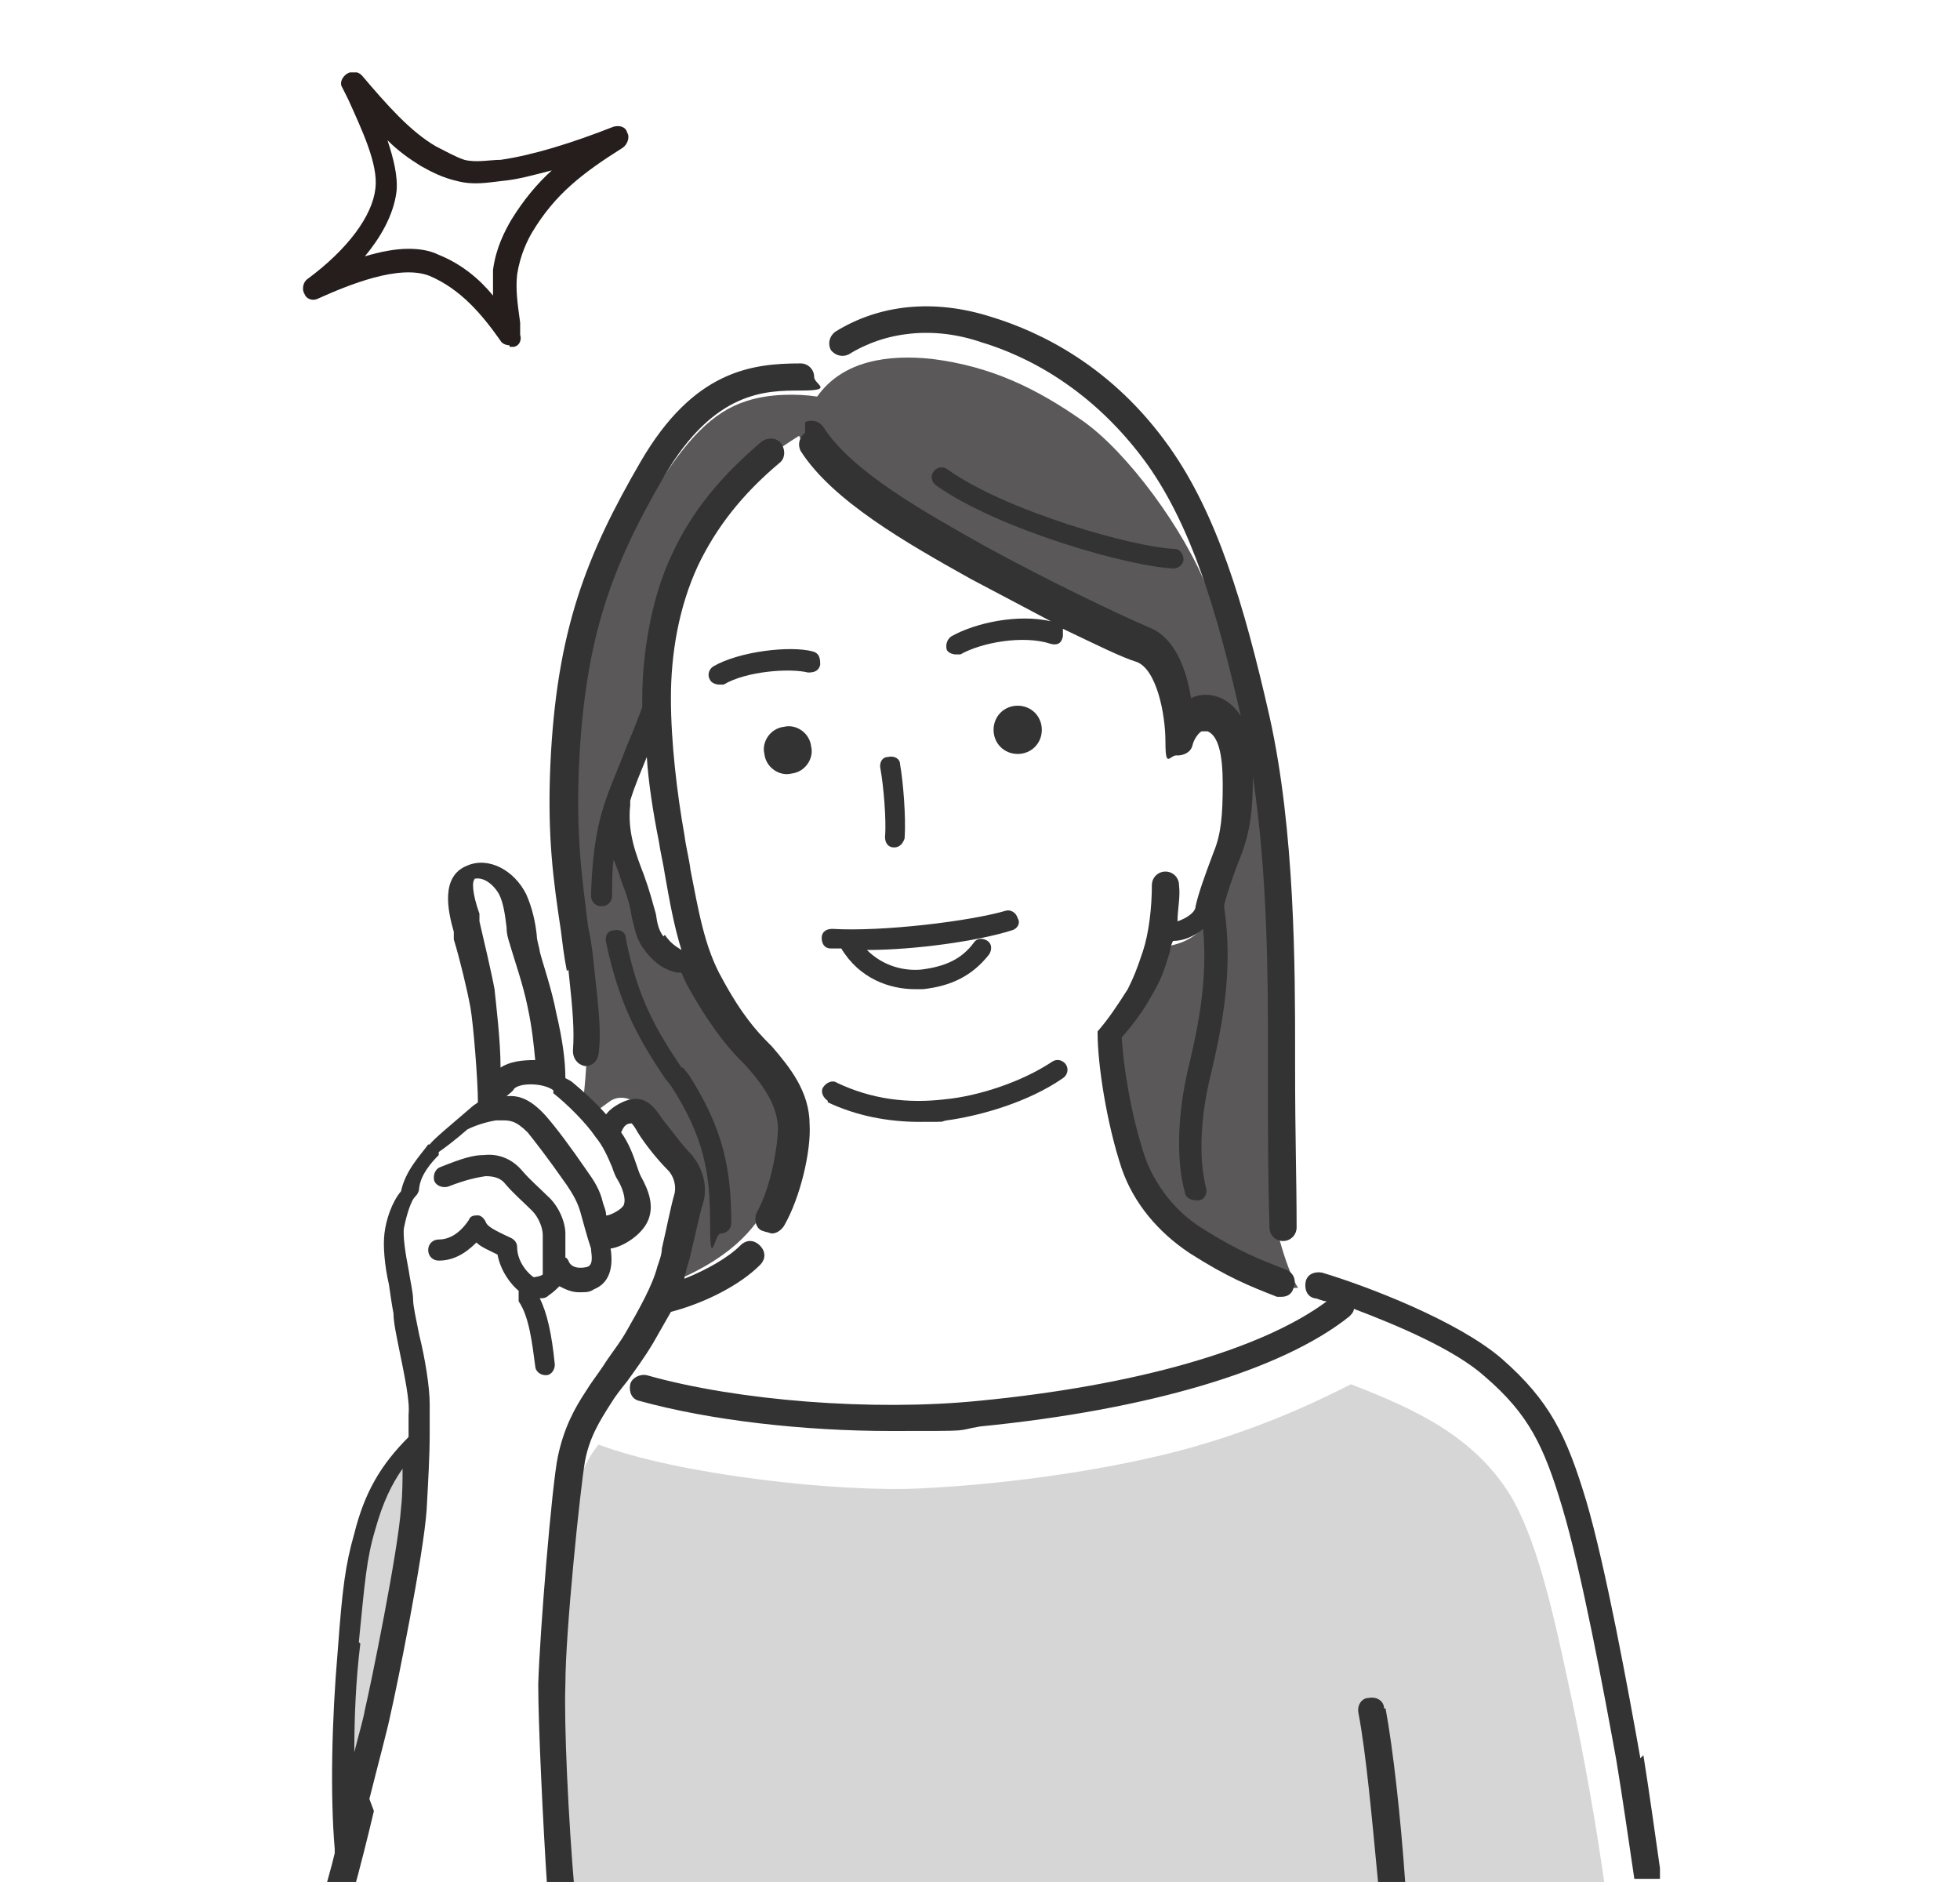 <?xml version="1.0" encoding="UTF-8"?>
<svg xmlns="http://www.w3.org/2000/svg" xmlns:xlink="http://www.w3.org/1999/xlink" version="1.1" viewBox="0 0 130 125">
  <defs>
    <style>
      .cls-1 {
        fill: none;
      }

      .cls-2 {
        fill: #251e1c;
      }

      .cls-3 {
        fill: #ccc;
        fill-opacity: .8;
      }

      .cls-4 {
        fill: #333;
      }

      .cls-5 {
        clip-path: url(#clippath);
      }

      .cls-6 {
        fill: #5a5858;
      }
    </style>
    <clipPath id="clippath">
      <rect class="cls-1" x="20.1" y="4.8" width="90" height="120"/>
    </clipPath>
  </defs>
  <!-- Generator: Adobe Illustrator 28.7.1, SVG Export Plug-In . SVG Version: 1.2.0 Build 142)  -->
  <g>
    <g id="Layer_1">
      <g class="cls-5">
        <g>
          <path class="cls-3" d="M106.8,127.8H37.5s-1-11.5-.7-15.5c.2-4,1-10.7,1.2-12.3.2-1.8.9-3.2,1.7-4.2,5.3,2,16,3.2,21.5,2.9,6-.3,12.8-1.3,17.8-2.7,3.2-.9,6.7-2.2,10.6-4.2,4.4,1.7,8.2,3.5,10.6,7.4,2,3.4,3.1,9.1,4.2,14.2.9,4.3,1.8,9.5,2.4,14.4Z"/>
          <path class="cls-3" d="M27.4,96c0,2.7-.4,7.3-1.1,10.2-.7,2.9-1.7,8.5-3.1,12.2-.4-4.9-.2-9,.2-12.3.4-4.2,1.5-8.9,4-10.1Z"/>
          <path class="cls-6" d="M38.7,72.8c.4-3.5.3-6.7-.4-11.2-.8-5.4-1.1-8.6,0-16.3.7-4.7,3.4-9.9,4.9-12.4,2.3-3.8,4.1-5.6,6.3-6.3,1.5-.5,3.4-.5,4.7-.3,1.7-2.4,4.7-2.8,7.6-2.5,4,.5,7,2,10,4.1,3,2.1,6.8,7.3,8.3,11.2,1.3,3.3,2.8,9.2,3.2,11.6.4,2.4,1.2,12.4,1.1,16,0,3.6,0,11.4,0,12.9,0,1.5,1.1,5,1.7,5.8-2.1.2-4.7-1.2-6.3-2.2-1.6-1.1-3.9-2.7-4.7-5.2-.8-2.5-1.5-6.8-1.7-8.4,1.8-2.1,3.5-5.1,3.7-6.8,2.5-.3,3.1-1.8,3.4-2.7.2-.9.9-3.6,1.2-5.2.3-1.6.6-2.9,0-4.6-.5-1.7-1-2.6-1.7-2.7-.7,0-1.4.2-1.9.9-.2-1.3-.7-2.5-1-3.5-.3-1-.7-1.7-2.1-2.3-1.4-.6-6.3-2.8-9.7-4.7-3.4-1.8-7-3.7-8.7-5.2-1.7-1.4-3.1-2.8-3.6-3.9-2.7,1.7-4.6,3.3-6.4,5.8-1.6,2.2-3.1,5.2-3.5,8.2-.4,3-.4,4-.4,5-1.4,2.2-2.2,5.4-2.4,6.9.9,2.6,1.3,3.3,1.6,4.7.3,1.4.9,4.6,3.4,4.3,1.4,3,2.7,4.7,4.3,6.2,1.4,1.4,2.5,3,2.5,4.7s0,3-1.1,5c-.9,1.8-2.6,3.9-7.1,5.6.8-2.8,1.3-4.8,1.4-5.7s.3-2.1-.5-3c-.8-.9-1.6-2.1-2.1-2.9-.4-.7-1.4-1.2-2.2-.7-.4.3-.9.6-1.2,1l-1.2-1.2h0Z"/>
          <path class="cls-4" d="M37.7,64.3c.3,2.8.4,4,.3,5.4,0,.5.3.9.8,1h0c.5,0,.8-.3.9-.8.2-1.5,0-3-.3-5.8-.1-1-.2-1.8-.4-2.7-.4-3.2-.8-6-.6-10.6.4-8.6,2.2-13.3,5.7-19.3,3.3-5.6,6.7-5.6,9-5.6s.9-.4.9-.9-.4-.9-.9-.9c-3.3,0-7.1.5-10.6,6.5-3.6,6.2-5.6,11.2-6,20.2-.2,4.7.2,7.6.7,10.9.1.8.2,1.7.4,2.7h0Z"/>
          <path class="cls-4" d="M50.8,81.7c.1,0,.3.1.4.1.3,0,.6-.2.8-.5,1.1-1.9,1.8-5,1.7-6.7,0-2.2-1.3-3.8-2.5-5.2l-.2-.2c-.8-.8-1.8-1.9-3.1-4.3-1.2-2.1-1.6-4.7-2.1-7.2-.1-.8-.3-1.5-.4-2.3-.5-2.8-.9-6.2-.9-9.1s.5-6,1.8-8.8c1.2-2.5,2.9-4.7,5.4-6.8.4-.3.4-.9.1-1.3-.3-.4-.9-.4-1.3-.1-2.7,2.3-4.6,4.6-5.9,7.4-1.5,3.1-2,7-2,9.6v.6c-.3.8-.6,1.6-1,2.5-.4,1.1-.9,2.2-1.3,3.3-.5,1.4-1,3.1-1.1,6.7,0,.4.3.7.7.7h0c.4,0,.7-.3.7-.7,0-.9,0-1.7.1-2.4.2.5.4,1,.5,1.4.4,1,.6,1.7.7,2.4.2.8.3,1.4.7,2,.7,1,1.4,1.5,2.3,1.7,0,0,0,0,.1,0,0,0,.2,0,.2,0,.2.5.4.9.7,1.4,1.5,2.6,2.6,3.8,3.4,4.6l.2.2c1.4,1.6,2,2.7,2.1,4,0,1.4-.5,4.1-1.4,5.7-.2.4-.1,1,.3,1.2h0ZM44,62.1c-.3-.4-.4-.8-.5-1.5-.2-.7-.4-1.5-.8-2.6-.5-1.3-1.1-2.8-.9-4.6v-.2s0,0,0-.1c.3-1,.7-1.9,1.1-2.9.1,1.6.4,3.6.8,5.6.1.7.3,1.5.4,2.2.3,1.7.6,3.4,1.1,5-.3-.2-.7-.4-1.1-1h0Z"/>
          <path class="cls-4" d="M53.4,28.7c-.4.3-.5.8-.3,1.2,2.1,3.3,7,6.1,11.3,8.5,1.7.9,3.6,1.9,5.3,2.8-2.2-.5-5,.1-6.6,1-.3.2-.4.6-.3.9.1.2.4.3.6.3s.2,0,.3,0c1.4-.8,4.2-1.3,6-.7.4.1.7,0,.8-.5,0-.2,0-.4,0-.5,2.1,1,3.9,1.9,4.9,2.2,1.3.5,1.9,3.4,1.9,5.3s.3.8.8.9c.4,0,.9-.2,1-.7.1-.4.4-.8.6-.9,0,0,.2,0,.4,0,.7.3,1,1.5,1,3.5s-.1,3.3-.6,4.5c-.6,1.6-1,2.7-1.2,3.6,0,.4-.6.8-1.2,1,0-.8.2-1.6.1-2.4,0-.5-.4-.9-.9-.9s-.9.4-.9.9c0,1.5-.2,3.2-.6,4.4-.4,1.2-.6,1.7-1,2.5-.7,1.1-1.3,2-2,2.8,0,0,0,0,0,0,0,0,0,0,0,0,0,0,0,0,0,0,0,0,0,0,0,0,0,0,0,0,0,0,0,0,0,0,0,0,0,0,0,0,0,.1h0c0,2.1.6,6,1.6,9,.8,2.3,2.4,4.2,4.5,5.6,2.5,1.6,4,2.2,5.8,2.9.1,0,.2,0,.3,0,.4,0,.7-.2.8-.6.2-.5,0-1-.5-1.2-1.8-.7-3.1-1.2-5.5-2.7-1.8-1.1-3.1-2.8-3.8-4.6-1-2.9-1.5-6.3-1.6-8.1.7-.8,1.4-1.7,2-2.8.6-1,.8-1.6,1.2-2.9,0-.2.1-.5.2-.7.7,0,1.4-.3,2-.8.3,3.4-.3,6.4-1,9.3-.7,3-.8,6.1-.2,8.2,0,.3.4.5.7.5s.1,0,.2,0c.4,0,.6-.5.5-.8-.5-1.9-.4-4.7.3-7.5.8-3.4,1.5-7,.9-11.1,0,0,0-.1,0-.2.2-.8.6-2,1.2-3.5.5-1.4.7-2.7.7-5,1,6.6,1,13.7,1,18.2v.9c0,5,0,7.4.1,10.8,0,.5.4.9.9.9h0c.5,0,.9-.4.9-.9,0-3.4-.1-5.7-.1-10.7v-.9c0-5.5,0-14.7-1.7-22.3-1.7-7.5-3.5-13.4-6.6-17.8-3.8-5.4-8.6-7.7-11.9-8.7-3.8-1.2-7.4-.8-10.3,1-.4.3-.5.8-.3,1.2.3.4.8.5,1.2.3,2.4-1.5,5.6-1.9,8.8-.8,3,.9,7.4,3.1,11,8.1,2.9,4.1,4.6,9.6,6.2,16.7-.3-.5-.7-.9-1.3-1.2-.7-.3-1.4-.3-2,0,0,0,0,0,0,0-.3-1.8-1-4-2.8-4.7-1.9-.8-6.9-3.2-10.9-5.4-3.9-2.2-8.8-4.9-10.7-7.9-.3-.4-.8-.5-1.2-.3h0Z"/>
          <path class="cls-4" d="M54.9,73.1c1.9.9,4,1.3,6.1,1.3s1.2,0,1.8-.1c2.2-.3,5.4-1.2,7.7-2.8.3-.2.4-.6.2-.9-.2-.3-.6-.4-.9-.2-2.1,1.4-5,2.3-7.1,2.5-2.5.3-4.9,0-7.2-1.1-.3-.2-.7,0-.9.3-.2.3,0,.7.3.9h0Z"/>
          <path class="cls-4" d="M52.5,51.3c.9-.1,1.5-1,1.3-1.8-.1-.9-1-1.5-1.8-1.3-.9.1-1.5,1-1.3,1.8.1.9,1,1.5,1.8,1.3Z"/>
          <path class="cls-4" d="M69.1,48.4c0-.9-.7-1.6-1.6-1.6s-1.6.7-1.6,1.6.7,1.6,1.6,1.6,1.6-.7,1.6-1.6Z"/>
          <path class="cls-4" d="M55.2,61.6c-.4,0-.7.2-.7.6,0,.4.2.7.6.7.2,0,.4,0,.7,0,1.2,2,3.2,2.7,4.9,2.7s.4,0,.5,0c1.9-.2,3.3-.9,4.4-2.3.2-.3.2-.7-.1-.9-.3-.2-.7-.2-.9.1-.8,1.1-1.9,1.6-3.5,1.8-1.1.1-2.5-.2-3.6-1.3,3.2,0,7.4-.6,9.6-1.3.4-.1.6-.5.4-.8-.1-.4-.5-.6-.8-.5-2.4.7-8.2,1.4-11.5,1.2h0Z"/>
          <path class="cls-4" d="M54.4,44c0-.4-.1-.7-.5-.8-1.5-.4-4.9,0-6.6,1-.3.2-.4.6-.2.9.1.2.4.3.6.3s.2,0,.3,0c1.5-.9,4.4-1.1,5.6-.8.4,0,.7-.1.8-.5h0Z"/>
          <path class="cls-4" d="M59.3,56.2h0c.4,0,.6-.3.7-.6.1-1.4-.1-3.8-.3-4.9,0-.4-.4-.6-.8-.5-.4,0-.6.4-.5.8.2,1.1.4,3.4.3,4.5,0,.4.2.7.6.7h0Z"/>
          <path class="cls-4" d="M45.2,70.8c-1.6-2.4-2.9-4.5-3.7-8.6,0-.4-.4-.6-.8-.5-.4,0-.6.4-.5.8.9,4.3,2.3,6.6,3.9,9l.4.5c2.2,3.4,2.6,5.8,2.6,9.1s.3.7.7.7.7-.3.7-.7c0-3.5-.5-6.2-2.8-9.8l-.4-.5h0Z"/>
          <path class="cls-4" d="M77.8,37.7h0c.4,0,.7-.3.7-.6,0-.4-.3-.7-.6-.7-2.7-.1-11.2-2.5-15.1-5.3-.3-.2-.7-.1-.9.2-.2.3-.1.7.2.9,4.1,2.9,12.8,5.4,15.8,5.5h0Z"/>
          <path class="cls-4" d="M24.5,119.3c.6-2.4,1.2-4.6,1.4-5.6.4-1.7,2.2-10.6,2.4-13.6.1-1.9.2-3.5.2-5,0-.7,0-1.4,0-2,0-1.1-.3-3-.7-4.6-.2-1-.4-1.9-.4-2.3,0-.5-.2-1.3-.3-2-.2-1-.4-2.3-.3-2.8.2-1,.5-1.8.7-2,.2-.2.3-.4.3-.6.1-.9.8-1.7,1.3-2.2v-.2c.3-.2,1.1-.8,1.9-1.5.6-.3,1.3-.5,1.9-.6.1,0,.3,0,.4,0,.5,0,.9,0,1.7.8.4.5,1.2,1.5,2.6,3.5.4.6.7,1.1.9,1.8.2.7.4,1.5.7,2.4,0,.3.2,1-.2,1.2-.3.1-1.1.2-1.3-.4,0,0-.1-.2-.2-.2,0-.5,0-1.1,0-1.6,0-.7-.4-1.8-1.2-2.5-.6-.6-1.1-1-1.7-1.7-.7-.8-1.6-1.1-2.5-1-.7,0-1.4.2-2.9.8-.3.1-.5.5-.4.9.1.3.5.5.9.4,1.3-.5,1.9-.6,2.5-.7.5,0,1,.1,1.3.5.6.7,1.2,1.2,1.8,1.8.4.4.7,1.1.7,1.6,0,.5,0,2.1,0,2.6,0,.1-.5.2-.6.2-.2-.1-1.1-.9-1.1-2,0-.3-.2-.5-.4-.6-1.3-.6-1.6-.8-1.7-1.1-.1-.2-.3-.4-.5-.4-.2,0-.5,0-.6.3-.6.9-1.3,1.3-2,1.3-.4,0-.7.3-.7.7,0,.4.3.7.7.7.9,0,1.7-.4,2.5-1.2.3.3.8.5,1.4.8.2,1.1.9,2,1.4,2.4,0,.2,0,.5,0,.7.7,1,.9,2.8,1.1,4.3,0,.3.3.6.7.6h0c.4,0,.6-.4.6-.7-.2-2-.5-3.4-1-4.4.2,0,.4,0,.6-.2.3-.2.5-.4.7-.6.4.2.8.4,1.3.4s.7,0,1-.2c1-.4,1.3-1.4,1.1-2.7.8-.1,2.1-.9,2.5-1.9.4-1,0-2-.5-2.9-.1-.2-.2-.5-.3-.8-.2-.6-.5-1.4-1-2.1.2-.5.4-.6.7-.6h0c.1.1.3.4.4.6.5.8,1.3,1.8,2,2.5.4.4.6,1.1.4,1.7-.2.7-.5,2.2-.8,3.5,0,.4-.2.9-.3,1.2-.3,1.2-1.2,2.8-2,4.2-.5.9-1.1,1.6-1.6,2.4-.4.6-.8,1.1-1.1,1.6-.8,1.2-1.5,2.5-1.9,4.4-.4,1.9-1.2,11.7-1.3,15.1,0,2.6.3,9,.6,13.6h1.8c-.4-4.6-.7-11-.6-13.6,0-3.5,1-13.1,1.3-14.8.3-1.6,1-2.7,1.7-3.8.3-.5.7-1,1.1-1.5.5-.7,1.1-1.5,1.7-2.5.4-.7.8-1.4,1.2-2.1,2.3-.6,4.6-1.8,5.9-3.1.4-.4.4-.9,0-1.3-.4-.4-.9-.4-1.3,0-.8.8-2.2,1.6-3.7,2.2,0-.1,0-.3.1-.4,0-.3.2-.7.3-1.2.3-1.2.6-2.7.8-3.3.4-1.2,0-2.5-.8-3.4-.6-.6-1.3-1.6-1.8-2.2-.5-.7-1.1-1.8-2.5-1.3-.5.2-1,.5-1.3.9-.7-.8-1.6-1.6-2.2-2.1-.1-.1-.3-.2-.5-.3,0-1.2-.2-2.6-.6-4.3-.3-1.6-.9-3.3-1.1-4.1,0-.2-.2-.7-.2-1.1-.1-.9-.3-1.8-.7-2.7-.8-1.6-2.5-2.5-3.9-1.9-1.8.7-1.3,3-.9,4.4v.5c.4,1.3.9,3.4,1.1,4.5.2,1.1.5,4.9.5,6.3-.1.1-.3.2-.4.3-1.5,1.3-2.5,2.1-2.8,2.5h-.1c-.5.7-1.5,1.7-1.8,3.1-.6.7-1,1.9-1.1,2.8-.1.8,0,2.1.3,3.4.1.7.2,1.4.3,1.9,0,.6.2,1.5.4,2.5.3,1.5.7,3.3.6,4.2,0,.5,0,1,0,1.5-1.8,1.8-2.9,3.6-3.6,6.4-.6,2.1-.8,3.7-1.1,7.8-.4,4.6-.5,9.6-.2,13.1,0,0,0,.2,0,.3-.2.9-.5,1.8-.7,2.7h1.9c.5-1.8,1-3.8,1.4-5.5h0ZM36.7,72.5c.9.7,2.2,2,2.8,2.9,0,0,0,0,0,0,0,0,0,0,0,0,.5.6.8,1.3,1.1,2,.1.3.2.6.4.9.3.5.5,1.2.4,1.5,0,.3-.7.7-1.1.8,0,0,0,0-.1,0,0-.3-.1-.5-.2-.8-.2-.9-.6-1.5-1.1-2.2-1.1-1.6-2-2.8-2.7-3.6-.9-1-1.7-1.4-2.6-1.3.2-.2.4-.3.5-.5.4-.4,1.9-.4,2.6.1h0ZM31.4,58.3c.6-.2,1.3.3,1.7,1,.3.6.4,1.4.5,2.2,0,.6.2,1,.3,1.4.2.7.8,2.4,1.1,3.9.3,1.4.4,2.5.5,3.5-.9,0-1.7.1-2.3.5,0-1.8-.3-4.2-.4-5.2-.2-1.1-.7-3.2-1-4.5v-.5c-.5-1.4-.5-2.2-.3-2.3h0ZM23.8,108.9c.4-4,.5-5.5,1.1-7.5.5-1.8,1.1-3,1.8-4,0,.8,0,1.7-.1,2.6-.2,2.9-2,11.7-2.4,13.4-.1.6-.4,1.6-.7,2.8,0-2.3.1-4.8.4-7.2h0Z"/>
          <path class="cls-4" d="M108.8,116.6c-.8-4.5-2.3-12.7-3.6-17.1-1.3-4.3-2.4-6.6-5.6-9.4-2.9-2.5-8.9-4.8-11.9-5.7-.5-.1-1,.1-1.1.6-.1.5.1,1,.6,1.1.2,0,.5.2.8.2-4.3,3.2-12.7,5.6-23.1,6.6-7,.7-16,0-22-1.7-.5-.1-1,.2-1.1.6-.1.5.1,1,.6,1.1,4.7,1.3,10.9,2,16.7,2s4.1,0,5.9-.3c11.1-1.1,20-3.7,24.5-7.3.1-.1.3-.3.3-.5,2.9,1.1,6.7,2.7,8.7,4.5,2.9,2.5,3.9,4.6,5.1,8.6,1.3,4.3,2.8,12.4,3.6,16.8.4,2.4.8,5.2,1.2,7.9h1.8c-.4-2.8-.8-5.7-1.2-8.2h0Z"/>
          <path class="cls-4" d="M91.8,113.3c0-.5-.5-.8-1-.7-.5,0-.8.5-.7,1,.5,2.6.9,7,1.3,11.2h1.8c-.3-4.3-.8-8.8-1.3-11.5h0Z"/>
          <path class="cls-2" d="M33.8,22.9c-.2,0-.5-.1-.6-.3-1.2-1.7-2.6-3.4-4.7-4.3-2-.8-5.4.6-7.4,1.5-.4.2-.8,0-.9-.3-.2-.3-.1-.8.2-1,2.7-2,4.3-4.2,4.5-6,.2-1.6-.9-3.9-1.8-5.9l-.4-.8c-.2-.3,0-.7.3-.9.3-.2.7-.2,1,.1,1.7,2,3.2,3.7,4.9,4.7.6.3,1.3.7,1.9.9.8.2,1.7,0,2.4,0,2.1-.3,4.7-1.1,7.5-2.2.4-.1.8,0,.9.4.2.3,0,.8-.3,1-2.7,1.7-4.5,3.1-6,5.6-.3.5-.8,1.5-1,2.8-.1.9,0,1.8.2,3.2v.8c.1.3,0,.7-.4.8,0,0-.2,0-.3,0h0ZM27.1,16.5c.7,0,1.4.1,2,.4,1.5.6,2.7,1.6,3.6,2.7,0-.6,0-1.2,0-1.7.2-1.5.8-2.6,1.2-3.3.8-1.3,1.7-2.4,2.7-3.3-1.2.3-2.2.6-3.3.7-.9.1-1.9.3-3,0-.9-.2-1.7-.6-2.4-1-.8-.5-1.5-1-2.2-1.7.4,1.2.7,2.4.6,3.4-.2,1.6-1.1,3.1-2.1,4.3,1-.3,2-.5,2.9-.5h0Z"/>
        </g>
      </g>
    </g>
  </g>
</svg>